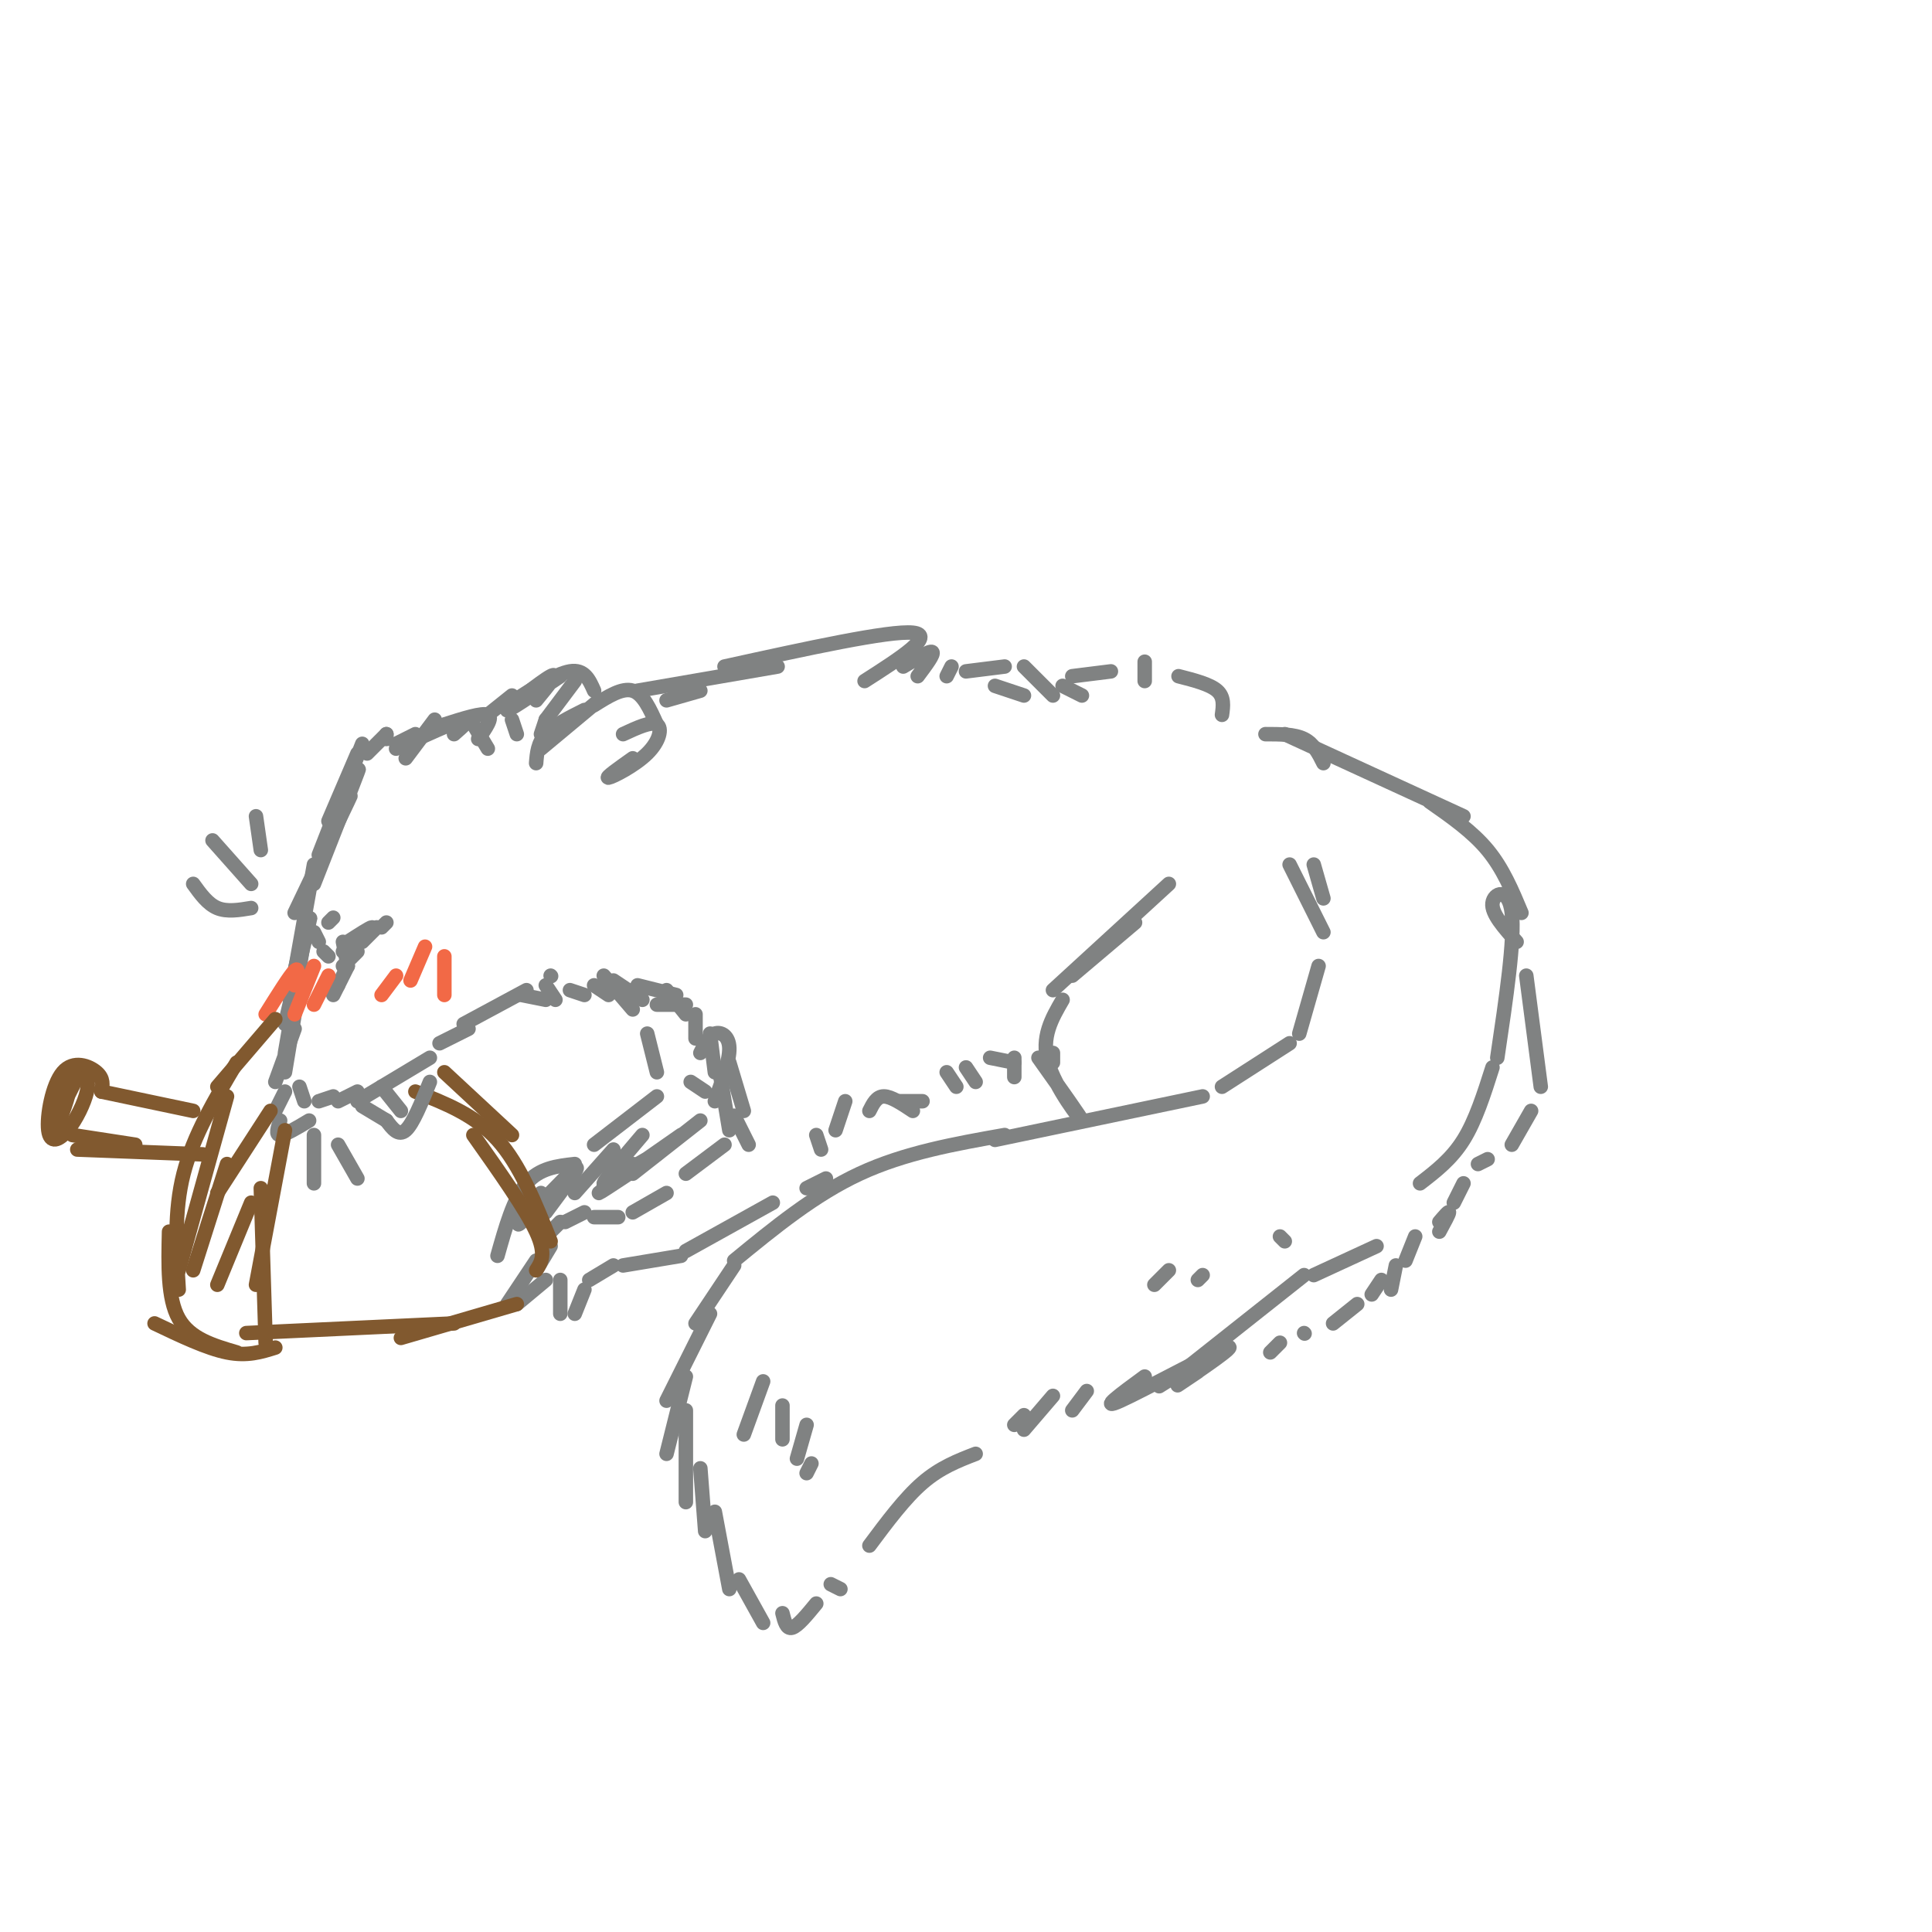 <svg viewBox='0 0 400 400' version='1.1' xmlns='http://www.w3.org/2000/svg' xmlns:xlink='http://www.w3.org/1999/xlink'><g fill='none' stroke='rgb(128,130,130)' stroke-width='3' stroke-linecap='round' stroke-linejoin='round'><path d='M74,156c0.000,0.000 -6.000,14.000 -6,14'/><path d='M75,154c0.000,0.000 -9.000,23.000 -9,23'/><path d='M71,167c2.000,-4.833 4.000,-9.667 3,-7c-1.000,2.667 -5.000,12.833 -9,23'/><path d='M70,170c1.750,-3.583 3.500,-7.167 2,-4c-1.500,3.167 -6.250,13.083 -11,23'/><path d='M65,179c0.000,0.000 -5.000,28.000 -5,28'/><path d='M63,195c0.833,-3.417 1.667,-6.833 1,-4c-0.667,2.833 -2.833,11.917 -5,21'/><path d='M61,201c1.167,-4.917 2.333,-9.833 2,-7c-0.333,2.833 -2.167,13.417 -4,24'/><path d='M62,204c0.000,0.000 -3.000,18.000 -3,18'/><path d='M61,213c0.000,0.000 -4.000,11.000 -4,11'/><path d='M59,226c0.000,0.000 -2.000,4.000 -2,4'/><path d='M58,232c-0.500,1.500 -1.000,3.000 0,3c1.000,0.000 3.500,-1.500 6,-3'/><path d='M63,228c0.000,0.000 -1.000,-3.000 -1,-3'/><path d='M66,228c0.000,0.000 3.000,-1.000 3,-1'/><path d='M70,228c0.000,0.000 4.000,-2.000 4,-2'/><path d='M74,228c0.000,0.000 15.000,-9.000 15,-9'/><path d='M91,216c0.000,0.000 6.000,-3.000 6,-3'/><path d='M96,212c0.000,0.000 13.000,-7.000 13,-7'/><path d='M114,202c0.000,0.000 0.100,0.100 0.1,0.1'/><path d='M74,194c0.000,0.000 -2.000,4.000 -2,4'/><path d='M71,195c0.000,0.000 1.000,5.000 1,5'/><path d='M71,197c0.000,0.000 3.000,-3.000 3,-3'/><path d='M72,195c2.333,-1.500 4.667,-3.000 5,-3c0.333,0.000 -1.333,1.500 -3,3'/><path d='M74,194c0.000,0.000 -2.000,5.000 -2,5'/><path d='M74,197c0.000,0.000 -3.000,3.000 -3,3'/><path d='M72,200c0.000,0.000 -2.000,4.000 -2,4'/><path d='M70,204c0.000,0.000 -1.000,2.000 -1,2'/><path d='M75,195c0.000,0.000 3.000,-3.000 3,-3'/><path d='M79,192c0.000,0.000 1.000,-1.000 1,-1'/><path d='M68,198c0.000,0.000 -1.000,-1.000 -1,-1'/><path d='M66,195c0.000,0.000 -1.000,-2.000 -1,-2'/><path d='M68,191c0.000,0.000 1.000,-1.000 1,-1'/><path d='M76,156c0.000,0.000 4.000,-4.000 4,-4'/><path d='M80,153c0.000,0.000 0.000,-1.000 0,-1'/><path d='M82,154c0.000,0.000 4.000,-2.000 4,-2'/><path d='M82,155c6.000,-2.750 12.000,-5.500 14,-6c2.000,-0.500 0.000,1.250 -2,3'/><path d='M98,150c0.000,0.000 3.000,5.000 3,5'/><path d='M84,157c0.000,0.000 6.000,-8.000 6,-8'/><path d='M92,150c3.917,-1.250 7.833,-2.500 9,-2c1.167,0.500 -0.417,2.750 -2,5'/><path d='M106,149c0.000,0.000 1.000,3.000 1,3'/><path d='M113,149c0.000,0.000 -1.000,3.000 -1,3'/><path d='M115,151c0.000,0.000 0.000,1.000 0,1'/><path d='M111,158c0.167,-2.083 0.333,-4.167 2,-6c1.667,-1.833 4.833,-3.417 8,-5'/><path d='M112,155c0.000,0.000 12.000,-10.000 12,-10'/><path d='M123,146c2.917,-1.833 5.833,-3.667 8,-3c2.167,0.667 3.583,3.833 5,7'/><path d='M131,157c-2.917,2.065 -5.833,4.131 -5,4c0.833,-0.131 5.417,-2.458 8,-5c2.583,-2.542 3.167,-5.298 2,-6c-1.167,-0.702 -4.083,0.649 -7,2'/><path d='M101,148c0.000,0.000 5.000,-4.000 5,-4'/><path d='M105,146c5.000,-3.250 10.000,-6.500 13,-7c3.000,-0.500 4.000,1.750 5,4'/><path d='M116,140c-5.711,3.844 -11.422,7.689 -11,7c0.422,-0.689 6.978,-5.911 9,-7c2.022,-1.089 -0.489,1.956 -3,5'/><path d='M119,141c0.000,0.000 -6.000,8.000 -6,8'/><path d='M108,206c0.000,0.000 5.000,1.000 5,1'/><path d='M113,204c0.000,0.000 2.000,3.000 2,3'/><path d='M118,205c0.000,0.000 3.000,1.000 3,1'/><path d='M123,204c0.000,0.000 3.000,2.000 3,2'/><path d='M127,203c0.000,0.000 6.000,4.000 6,4'/><path d='M132,204c0.000,0.000 8.000,2.000 8,2'/><path d='M138,145c0.000,0.000 7.000,-2.000 7,-2'/><path d='M132,143c0.000,0.000 29.000,-5.000 29,-5'/><path d='M150,138c17.083,-3.750 34.167,-7.500 39,-7c4.833,0.500 -2.583,5.250 -10,10'/><path d='M187,138c2.750,-1.667 5.500,-3.333 6,-3c0.500,0.333 -1.250,2.667 -3,5'/><path d='M197,138c0.000,0.000 -1.000,2.000 -1,2'/><path d='M200,139c0.000,0.000 8.000,-1.000 8,-1'/><path d='M206,142c0.000,0.000 6.000,2.000 6,2'/><path d='M212,138c0.000,0.000 6.000,6.000 6,6'/><path d='M220,142c0.000,0.000 4.000,2.000 4,2'/><path d='M222,140c0.000,0.000 8.000,-1.000 8,-1'/><path d='M237,137c0.000,0.000 0.000,4.000 0,4'/><path d='M244,140c3.250,0.833 6.500,1.667 8,3c1.500,1.333 1.250,3.167 1,5'/><path d='M136,208c0.000,0.000 6.000,0.000 6,0'/><path d='M262,152c3.000,0.000 6.000,0.000 8,1c2.000,1.000 3.000,3.000 4,5'/><path d='M266,152c0.000,0.000 37.000,17.000 37,17'/><path d='M296,166c4.417,3.083 8.833,6.167 12,10c3.167,3.833 5.083,8.417 7,13'/><path d='M272,179c0.000,0.000 2.000,7.000 2,7'/><path d='M267,179c0.000,0.000 7.000,14.000 7,14'/><path d='M273,200c0.000,0.000 -4.000,14.000 -4,14'/><path d='M267,216c0.000,0.000 -14.000,9.000 -14,9'/><path d='M249,227c0.000,0.000 -43.000,9.000 -43,9'/><path d='M208,235c-10.333,1.833 -20.667,3.667 -30,8c-9.333,4.333 -17.667,11.167 -26,18'/><path d='M152,262c0.000,0.000 -8.000,12.000 -8,12'/><path d='M147,272c0.000,0.000 -9.000,18.000 -9,18'/><path d='M142,285c0.000,0.000 -4.000,16.000 -4,16'/><path d='M142,292c0.000,0.000 0.000,19.000 0,19'/><path d='M145,304c0.000,0.000 1.000,13.000 1,13'/><path d='M148,313c0.000,0.000 3.000,16.000 3,16'/><path d='M153,327c0.000,0.000 5.000,9.000 5,9'/><path d='M162,334c0.417,1.667 0.833,3.333 2,3c1.167,-0.333 3.083,-2.667 5,-5'/><path d='M172,328c0.000,0.000 2.000,1.000 2,1'/><path d='M180,320c3.667,-4.917 7.333,-9.833 11,-13c3.667,-3.167 7.333,-4.583 11,-6'/><path d='M212,293c0.000,0.000 -2.000,2.000 -2,2'/><path d='M218,289c0.000,0.000 -6.000,7.000 -6,7'/><path d='M225,288c0.000,0.000 -3.000,4.000 -3,4'/><path d='M237,285c-4.887,3.577 -9.774,7.155 -5,5c4.774,-2.155 19.208,-10.042 22,-11c2.792,-0.958 -6.060,5.012 -9,7c-2.940,1.988 0.030,-0.006 3,-2'/><path d='M265,278c0.000,0.000 -2.000,2.000 -2,2'/><path d='M270,276c0.000,0.000 0.100,0.100 0.1,0.1'/><path d='M276,274c0.000,0.000 5.000,-4.000 5,-4'/><path d='M286,265c0.000,0.000 -2.000,3.000 -2,3'/><path d='M289,262c0.000,0.000 -1.000,5.000 -1,5'/><path d='M293,256c0.000,0.000 -2.000,5.000 -2,5'/><path d='M298,253c1.000,-1.167 2.000,-2.333 2,-2c0.000,0.333 -1.000,2.167 -2,4'/><path d='M301,249c0.000,0.000 2.000,-4.000 2,-4'/><path d='M306,241c0.000,0.000 2.000,-1.000 2,-1'/><path d='M313,237c0.000,0.000 4.000,-7.000 4,-7'/><path d='M319,225c0.000,0.000 -3.000,-23.000 -3,-23'/><path d='M314,195c-2.622,-2.933 -5.244,-5.867 -5,-8c0.244,-2.133 3.356,-3.467 4,2c0.644,5.467 -1.178,17.733 -3,30'/><path d='M309,221c-1.750,5.500 -3.500,11.000 -6,15c-2.500,4.000 -5.750,6.500 -9,9'/><path d='M285,258c0.000,0.000 -13.000,6.000 -13,6'/><path d='M270,264c0.000,0.000 -24.000,19.000 -24,19'/><path d='M248,282c0.000,0.000 -8.000,5.000 -8,5'/><path d='M158,286c0.000,0.000 -4.000,11.000 -4,11'/><path d='M162,291c0.000,0.000 0.000,7.000 0,7'/><path d='M167,295c0.000,0.000 -2.000,7.000 -2,7'/><path d='M168,303c0.000,0.000 -1.000,2.000 -1,2'/><path d='M242,263c0.000,0.000 -3.000,3.000 -3,3'/><path d='M249,264c0.000,0.000 -1.000,1.000 -1,1'/><path d='M265,256c0.000,0.000 1.000,1.000 1,1'/><path d='M138,205c0.000,0.000 4.000,5.000 4,5'/><path d='M144,210c0.000,0.000 0.000,5.000 0,5'/><path d='M147,214c0.000,0.000 1.000,8.000 1,8'/><path d='M151,220c0.000,0.000 3.000,10.000 3,10'/><path d='M152,231c0.000,0.000 3.000,6.000 3,6'/><path d='M149,222c0.000,0.000 2.000,12.000 2,12'/><path d='M150,237c0.000,0.000 -8.000,6.000 -8,6'/><path d='M138,247c0.000,0.000 -7.000,4.000 -7,4'/><path d='M128,252c0.000,0.000 -5.000,0.000 -5,0'/><path d='M121,251c0.000,0.000 -4.000,2.000 -4,2'/><path d='M116,253c0.000,0.000 -4.000,4.000 -4,4'/><path d='M114,258c0.000,0.000 -3.000,5.000 -3,5'/><path d='M111,261c0.000,0.000 -6.000,9.000 -6,9'/><path d='M107,270c0.000,0.000 6.000,-5.000 6,-5'/><path d='M116,265c0.000,0.000 0.000,7.000 0,7'/><path d='M119,272c0.000,0.000 2.000,-5.000 2,-5'/><path d='M122,265c0.000,0.000 5.000,-3.000 5,-3'/><path d='M129,262c0.000,0.000 12.000,-2.000 12,-2'/><path d='M142,259c0.000,0.000 18.000,-10.000 18,-10'/><path d='M167,246c0.000,0.000 4.000,-2.000 4,-2'/><path d='M170,238c0.000,0.000 -1.000,-3.000 -1,-3'/><path d='M173,234c0.000,0.000 2.000,-6.000 2,-6'/><path d='M125,202c0.000,0.000 6.000,7.000 6,7'/><path d='M134,214c0.000,0.000 2.000,8.000 2,8'/><path d='M136,227c0.000,0.000 -13.000,10.000 -13,10'/><path d='M119,241c-3.667,0.417 -7.333,0.833 -10,4c-2.667,3.167 -4.333,9.083 -6,15'/><path d='M112,247c-3.044,3.956 -6.089,7.911 -4,6c2.089,-1.911 9.311,-9.689 11,-11c1.689,-1.311 -2.156,3.844 -6,9'/><path d='M127,238c0.000,0.000 -8.000,9.000 -8,9'/><path d='M133,235c-3.833,4.500 -7.667,9.000 -8,10c-0.333,1.000 2.833,-1.500 6,-4'/><path d='M127,244c5.511,-3.267 11.022,-6.533 9,-5c-2.022,1.533 -11.578,7.867 -12,8c-0.422,0.133 8.289,-5.933 17,-12'/><path d='M131,243c0.000,0.000 14.000,-11.000 14,-11'/><path d='M143,224c0.000,0.000 3.000,2.000 3,2'/><path d='M148,228c1.533,-4.222 3.067,-8.444 3,-11c-0.067,-2.556 -1.733,-3.444 -3,-3c-1.267,0.444 -2.133,2.222 -3,4'/><path d='M180,230c0.750,-1.500 1.500,-3.000 3,-3c1.500,0.000 3.750,1.500 6,3'/><path d='M200,221c0.000,0.000 2.000,3.000 2,3'/><path d='M210,219c0.000,0.000 0.000,4.000 0,4'/><path d='M218,218c0.000,0.000 0.000,2.000 0,2'/><path d='M242,183c0.000,0.000 -24.000,22.000 -24,22'/><path d='M220,207c-2.244,3.867 -4.489,7.733 -3,13c1.489,5.267 6.711,11.933 7,12c0.289,0.067 -4.356,-6.467 -9,-13'/><path d='M222,202c0.000,0.000 13.000,-11.000 13,-11'/><path d='M186,228c0.000,0.000 5.000,0.000 5,0'/><path d='M196,222c0.000,0.000 2.000,3.000 2,3'/><path d='M205,219c0.000,0.000 5.000,1.000 5,1'/></g>
<g fill='none' stroke='rgb(242,105,70)' stroke-width='3' stroke-linecap='round' stroke-linejoin='round'><path d='M61,204c0.500,-2.000 1.000,-4.000 0,-3c-1.000,1.000 -3.500,5.000 -6,9'/><path d='M65,200c0.000,0.000 -4.000,10.000 -4,10'/><path d='M68,202c0.000,0.000 -3.000,6.000 -3,6'/><path d='M82,202c0.000,0.000 -3.000,4.000 -3,4'/><path d='M88,196c0.000,0.000 -3.000,7.000 -3,7'/><path d='M92,198c0.000,0.000 0.000,8.000 0,8'/></g>
<g fill='none' stroke='rgb(129,89,47)' stroke-width='3' stroke-linecap='round' stroke-linejoin='round'><path d='M92,222c0.000,0.000 14.000,13.000 14,13'/><path d='M86,226c6.167,2.417 12.333,4.833 17,10c4.667,5.167 7.833,13.083 11,21'/><path d='M98,235c5.417,7.667 10.833,15.333 13,20c2.167,4.667 1.083,6.333 0,8'/><path d='M107,270c0.000,0.000 -24.000,7.000 -24,7'/><path d='M94,274c0.000,0.000 -43.000,2.000 -43,2'/><path d='M57,279c-2.917,0.917 -5.833,1.833 -10,1c-4.167,-0.833 -9.583,-3.417 -15,-6'/><path d='M35,255c-0.167,6.917 -0.333,13.833 2,18c2.333,4.167 7.167,5.583 12,7'/><path d='M55,278c0.000,0.000 -1.000,-32.000 -1,-32'/><path d='M53,266c0.000,0.000 6.000,-32.000 6,-32'/><path d='M56,230c0.000,0.000 -11.000,17.000 -11,17'/><path d='M57,211c0.000,0.000 -12.000,14.000 -12,14'/><path d='M49,220c-4.500,7.583 -9.000,15.167 -11,23c-2.000,7.833 -1.500,15.917 -1,24'/><path d='M47,227c0.000,0.000 -10.000,36.000 -10,36'/><path d='M47,241c0.000,0.000 -7.000,22.000 -7,22'/><path d='M52,249c0.000,0.000 -7.000,17.000 -7,17'/><path d='M40,230c0.000,0.000 -19.000,-4.000 -19,-4'/><path d='M21,226c0.255,-1.342 0.511,-2.683 -1,-4c-1.511,-1.317 -4.788,-2.608 -7,0c-2.212,2.608 -3.357,9.115 -3,12c0.357,2.885 2.217,2.149 4,0c1.783,-2.149 3.488,-5.710 4,-8c0.512,-2.290 -0.170,-3.309 -1,-4c-0.830,-0.691 -1.809,-1.055 -3,1c-1.191,2.055 -2.596,6.527 -4,11'/><path d='M15,235c0.000,0.000 13.000,2.000 13,2'/><path d='M16,238c0.000,0.000 26.000,1.000 26,1'/><path d='M12,230c1.000,-1.750 2.000,-3.500 2,-3c0.000,0.500 -1.000,3.250 -2,6'/><path d='M16,223c0.000,0.000 -5.000,10.000 -5,10'/></g>
<g fill='none' stroke='rgb(128,130,130)' stroke-width='3' stroke-linecap='round' stroke-linejoin='round'><path d='M75,229c0.000,0.000 5.000,3.000 5,3'/><path d='M80,232c1.250,1.667 2.500,3.333 4,2c1.500,-1.333 3.250,-5.667 5,-10'/><path d='M79,225c0.000,0.000 4.000,5.000 4,5'/><path d='M52,188c-2.500,0.417 -5.000,0.833 -7,0c-2.000,-0.833 -3.500,-2.917 -5,-5'/><path d='M52,183c0.000,0.000 -8.000,-9.000 -8,-9'/><path d='M54,176c0.000,0.000 -1.000,-7.000 -1,-7'/><path d='M65,235c0.000,0.000 0.000,10.000 0,10'/><path d='M70,237c0.000,0.000 4.000,7.000 4,7'/></g>
</svg>